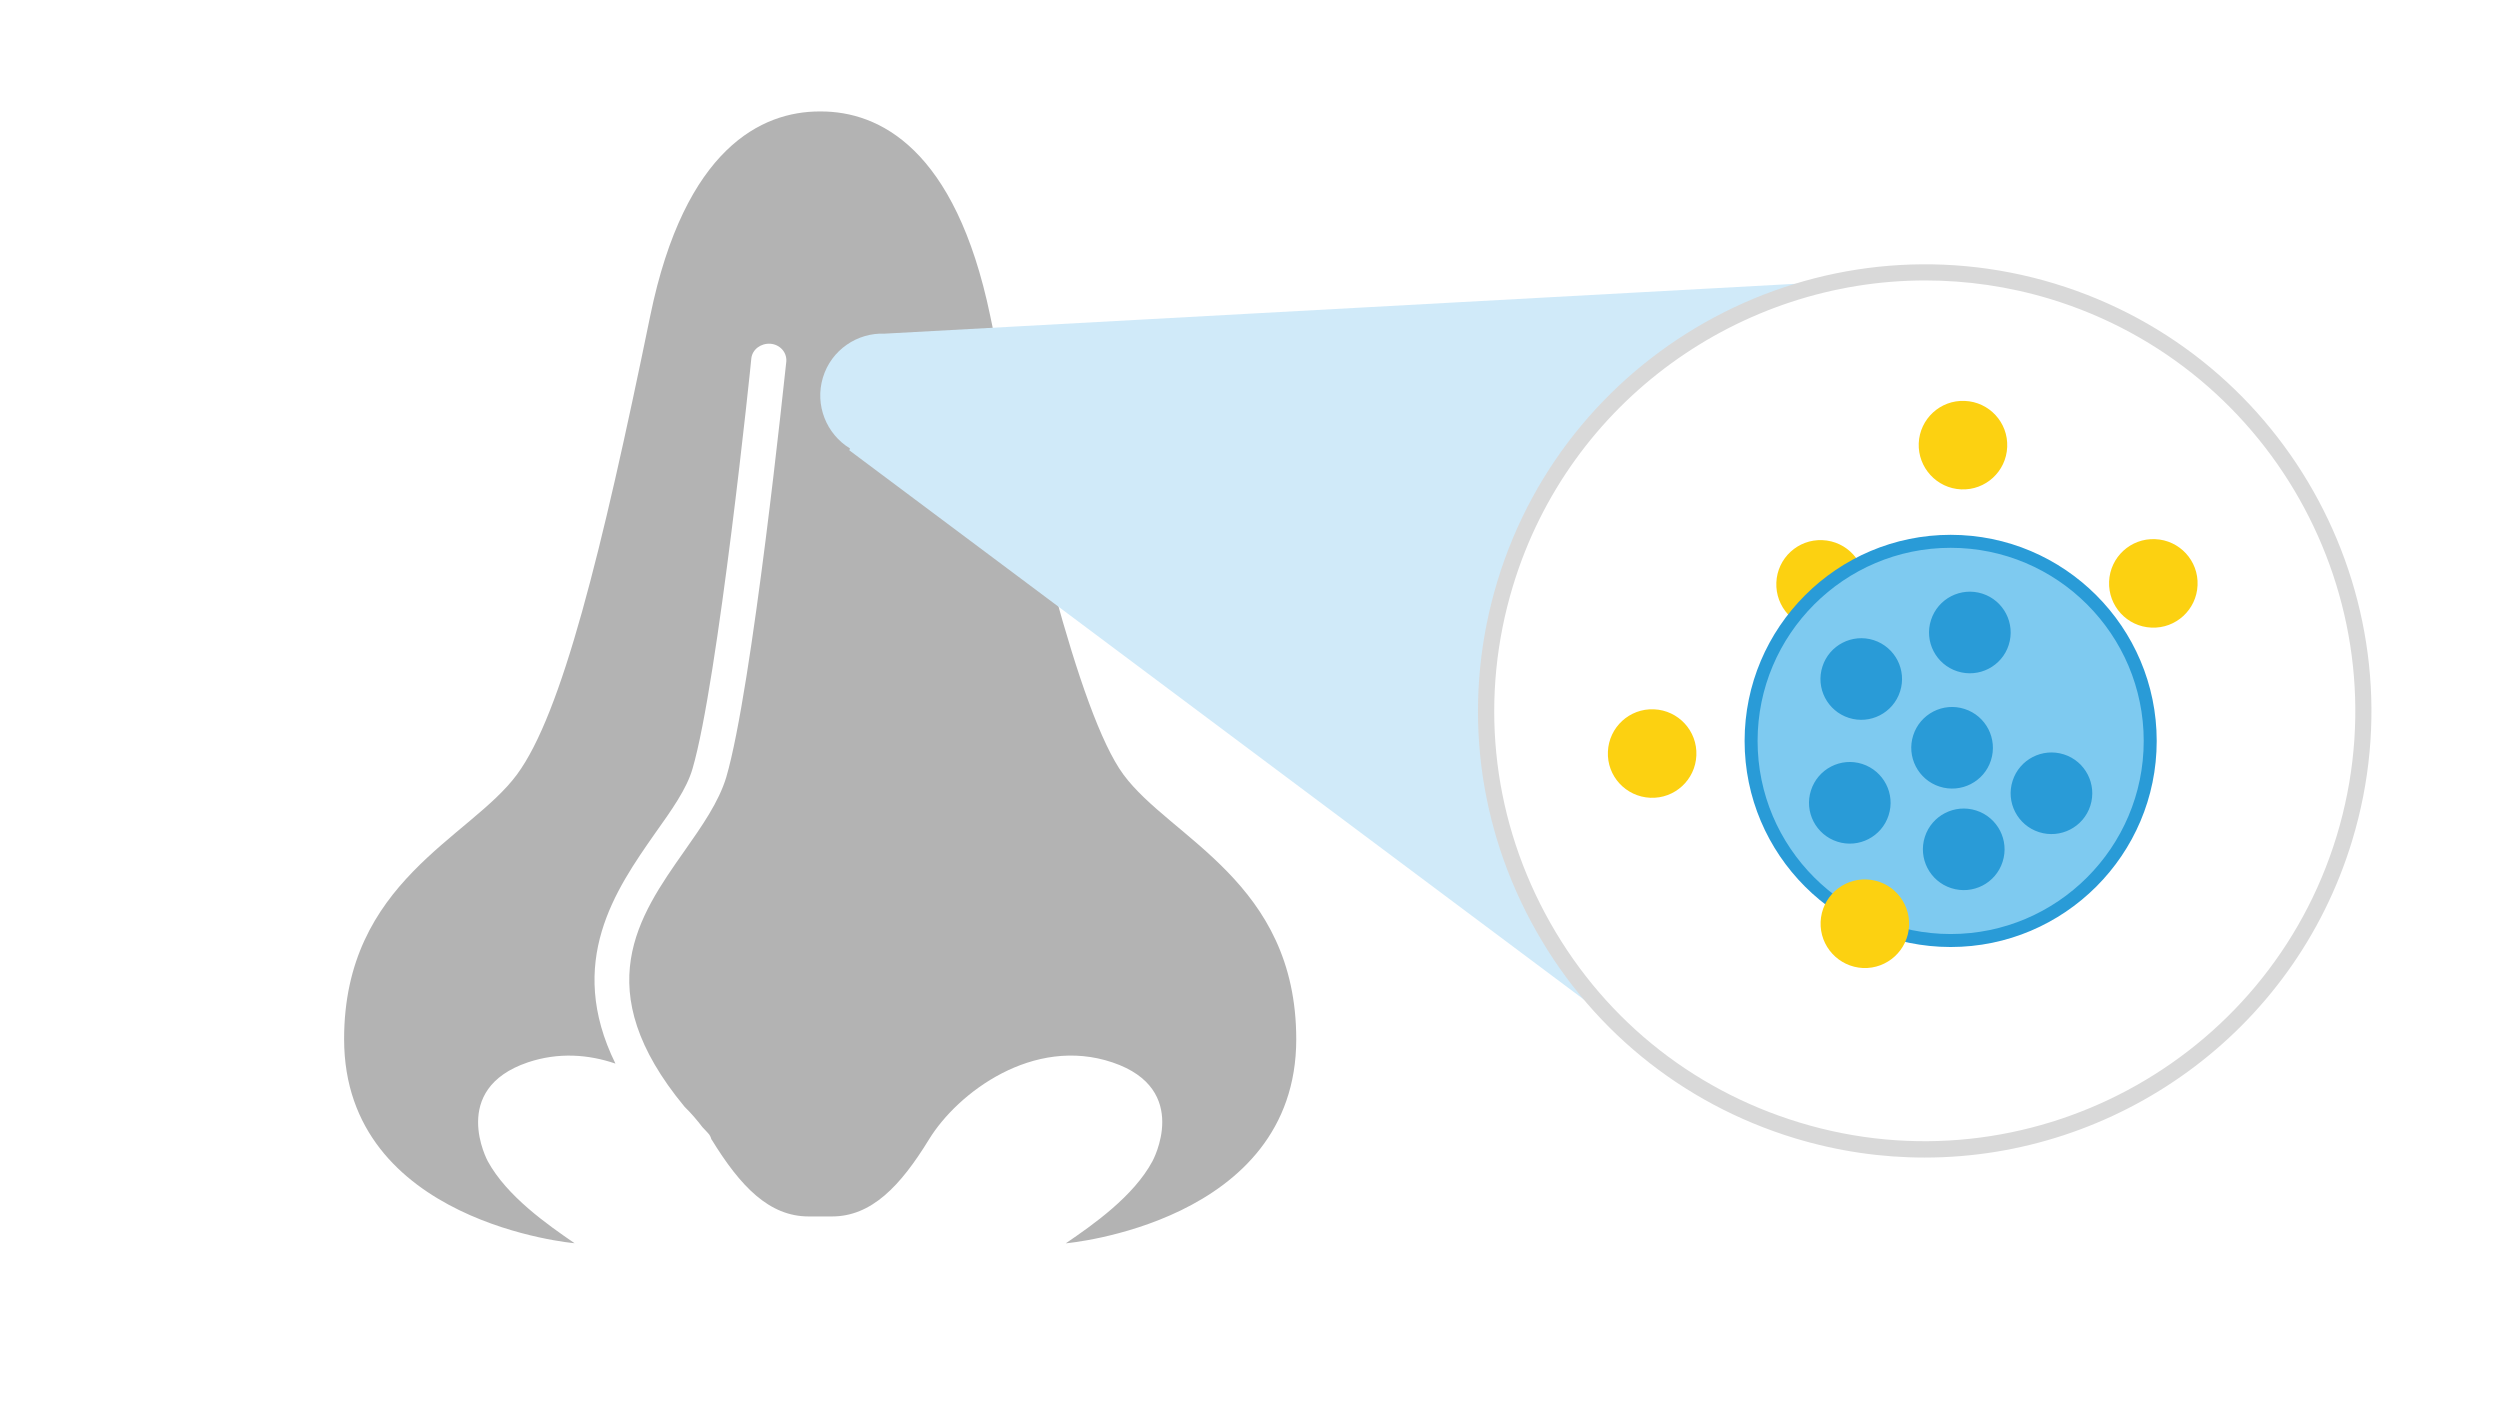 <?xml version="1.0" encoding="utf-8"?>
<!-- Generator: Adobe Illustrator 24.3.0, SVG Export Plug-In . SVG Version: 6.00 Build 0)  -->
<svg version="1.1" id="Layer_1" xmlns="http://www.w3.org/2000/svg" xmlns:xlink="http://www.w3.org/1999/xlink" x="0px" y="0px"
	 viewBox="0 0 277.24 155.99" style="enable-background:new 0 0 277.24 155.99;" xml:space="preserve">
<style type="text/css">
	.st0{fill:#FCD111;}
	.st1{fill:#B3B3B3;}
	.st2{fill:#D0EAF9;}
	.st3{fill:#D9D9D9;}
	.st4{fill:#7ECAF0;}
	.st5{fill:#299BD7;}
</style>
<g>
	<g>
		<g>
			<g>
				<path class="st0" d="M196.99,64.6c0.11-2.71,2.4-4.82,5.11-4.7c2.7,0.11,4.81,2.4,4.7,5.11c-0.11,2.71-2.4,4.82-5.11,4.7
					C198.98,69.6,196.88,67.31,196.99,64.6"/>
			</g>
			<g>
				<path class="st1" d="M124.58,85.89c-4.97-6.75-10.59-30.62-14.77-50.87c-3.87-18.63-12.37-22.66-18.77-22.66h-0.15
					c-6.39,0-14.95,4.02-18.78,22.66C66.7,61.38,62.3,79.15,57.33,85.89c-5.2,7.06-19.17,11.88-19.17,29.34
					c0,20.42,25.56,22.64,25.56,22.64c-2.97-2.04-7.51-5.2-9.63-9.1c0,0-4.34-7.98,4.45-10.96c3.4-1.14,6.73-0.88,9.71,0.14
					c-5.55-11.28,0.04-19.31,4.39-25.53c1.83-2.57,3.53-4.96,4.16-7.18c2.81-9.57,6.51-45.16,6.52-45.51
					c0.12-0.98,1.05-1.68,2.12-1.61c1.07,0.09,1.83,0.96,1.76,1.96c-0.17,1.47-3.77,36.24-6.66,46.11
					c-0.83,2.75-2.68,5.39-4.66,8.21c-5.05,7.19-10.75,15.3,0.04,28.34c0.75,0.73,1.39,1.49,1.98,2.26c0.22,0.21,0.38,0.42,0.6,0.64
					c0.21,0.21,0.33,0.46,0.39,0.72h0.02c3.19,5.2,6.38,8.54,10.77,8.54h2.58c4.38,0,7.58-3.35,10.76-8.54
					c3.18-5.19,11.58-11.51,20.36-8.54c8.8,2.98,4.42,10.96,4.42,10.96c-2.09,3.9-6.62,7.06-9.61,9.1c0,0,25.56-2.22,25.56-22.64
					C143.74,97.78,129.77,92.96,124.58,85.89"/>
			</g>
			<g>
				<path class="st2" d="M166.93,64.7c5.35-17.6,19.77-29.94,36.59-33.47L98.13,37c-3.06-0.13-5.94,1.8-6.87,4.86
					c-0.93,3.07,0.39,6.28,3,7.87l-0.07,0.21l84.78,63.39l0.05-0.16C166.79,100.89,161.54,82.44,166.93,64.7"/>
			</g>
			<g>
				<path class="st3" d="M213.43,128.37c-4.76,0-9.59-0.69-14.38-2.14c-12.66-3.85-23.06-12.39-29.29-24.07
					c-6.23-11.67-7.54-25.07-3.7-37.72c7.94-26.12,35.66-40.92,61.79-32.99c26.13,7.94,40.93,35.66,32.99,61.79l0,0
					C254.36,114.58,234.67,128.37,213.43,128.37z M213.5,31.1c-20.47,0-39.45,13.28-45.71,33.85c-3.71,12.2-2.44,25.11,3.56,36.35
					c6,11.25,16.03,19.49,28.23,23.19c25.17,7.65,51.89-6.61,59.55-31.79l0,0c7.65-25.18-6.61-51.9-31.79-59.55
					C222.74,31.76,218.08,31.1,213.5,31.1z"/>
			</g>
			<g>
				<path class="st0" d="M233.89,64.49c0.11-2.71,2.4-4.82,5.11-4.7c2.71,0.11,4.82,2.4,4.7,5.11c-0.11,2.71-2.4,4.82-5.11,4.7
					C235.88,69.49,233.78,67.2,233.89,64.49"/>
			</g>
			<g>
				<path class="st0" d="M212.78,49.16c0.11-2.71,2.4-4.82,5.11-4.7c2.71,0.11,4.82,2.4,4.7,5.11c-0.11,2.71-2.4,4.82-5.11,4.7
					C214.78,54.15,212.68,51.86,212.78,49.16"/>
			</g>
			<g>
				<path class="st0" d="M178.31,83.36c0.11-2.71,2.4-4.82,5.11-4.7c2.71,0.11,4.82,2.4,4.7,5.11c-0.11,2.71-2.4,4.82-5.11,4.7
					C180.3,88.35,178.19,86.07,178.31,83.36"/>
			</g>
			<g>
				<path class="st4" d="M238.45,82.17c0,12.22-9.91,22.13-22.13,22.13c-12.23,0-22.13-9.91-22.13-22.13
					c0-12.23,9.91-22.14,22.13-22.14S238.45,69.94,238.45,82.17"/>
			</g>
			<g>
				<path class="st5" d="M216.32,105.02c-12.6,0-22.85-10.25-22.85-22.85c0-12.6,10.25-22.86,22.85-22.86s22.85,10.25,22.85,22.86
					C239.17,94.77,228.92,105.02,216.32,105.02z M216.32,60.75c-11.81,0-21.41,9.61-21.41,21.42c0,11.81,9.61,21.41,21.41,21.41
					s21.41-9.61,21.41-21.41C237.73,70.36,228.13,60.75,216.32,60.75z"/>
			</g>
			<g>
				<path class="st5" d="M222.76,71.52c0.76-2.38-0.55-4.93-2.93-5.69c-2.38-0.76-4.93,0.55-5.69,2.93
					c-0.77,2.38,0.55,4.93,2.93,5.69C219.45,75.21,222,73.9,222.76,71.52"/>
			</g>
			<g>
				<path class="st5" d="M210.71,76.68c0.77-2.38-0.55-4.92-2.92-5.69c-2.38-0.76-4.93,0.55-5.69,2.93
					c-0.77,2.38,0.55,4.93,2.93,5.69C207.4,80.37,209.95,79.06,210.71,76.68"/>
			</g>
			<g>
				<path class="st5" d="M209.44,90.41c0.77-2.38-0.55-4.92-2.92-5.69c-2.38-0.77-4.93,0.55-5.69,2.93
					c-0.77,2.38,0.55,4.93,2.93,5.69C206.13,94.1,208.68,92.79,209.44,90.41"/>
			</g>
			<g>
				<path class="st5" d="M222.08,95.57c0.77-2.38-0.55-4.93-2.93-5.69c-2.38-0.76-4.93,0.55-5.69,2.92
					c-0.77,2.38,0.55,4.93,2.92,5.69C218.78,99.26,221.32,97.95,222.08,95.57"/>
			</g>
			<g>
				<path class="st5" d="M231.81,89.35c0.76-2.38-0.55-4.93-2.93-5.69c-2.38-0.76-4.93,0.55-5.69,2.93
					c-0.77,2.38,0.55,4.93,2.93,5.69C228.5,93.04,231.05,91.73,231.81,89.35"/>
			</g>
			<g>
				<path class="st5" d="M220.79,84.31c0.76-2.38-0.55-4.93-2.93-5.69c-2.38-0.77-4.93,0.55-5.69,2.92
					c-0.77,2.38,0.55,4.93,2.92,5.69C217.48,88,220.03,86.69,220.79,84.31"/>
			</g>
			<g>
				<path class="st0" d="M201.9,102.23c0.11-2.71,2.4-4.82,5.11-4.7c2.71,0.11,4.81,2.4,4.7,5.11s-2.4,4.82-5.11,4.71
					C203.89,107.22,201.79,104.94,201.9,102.23"/>
			</g>
		</g>
	</g>
</g>
</svg>

